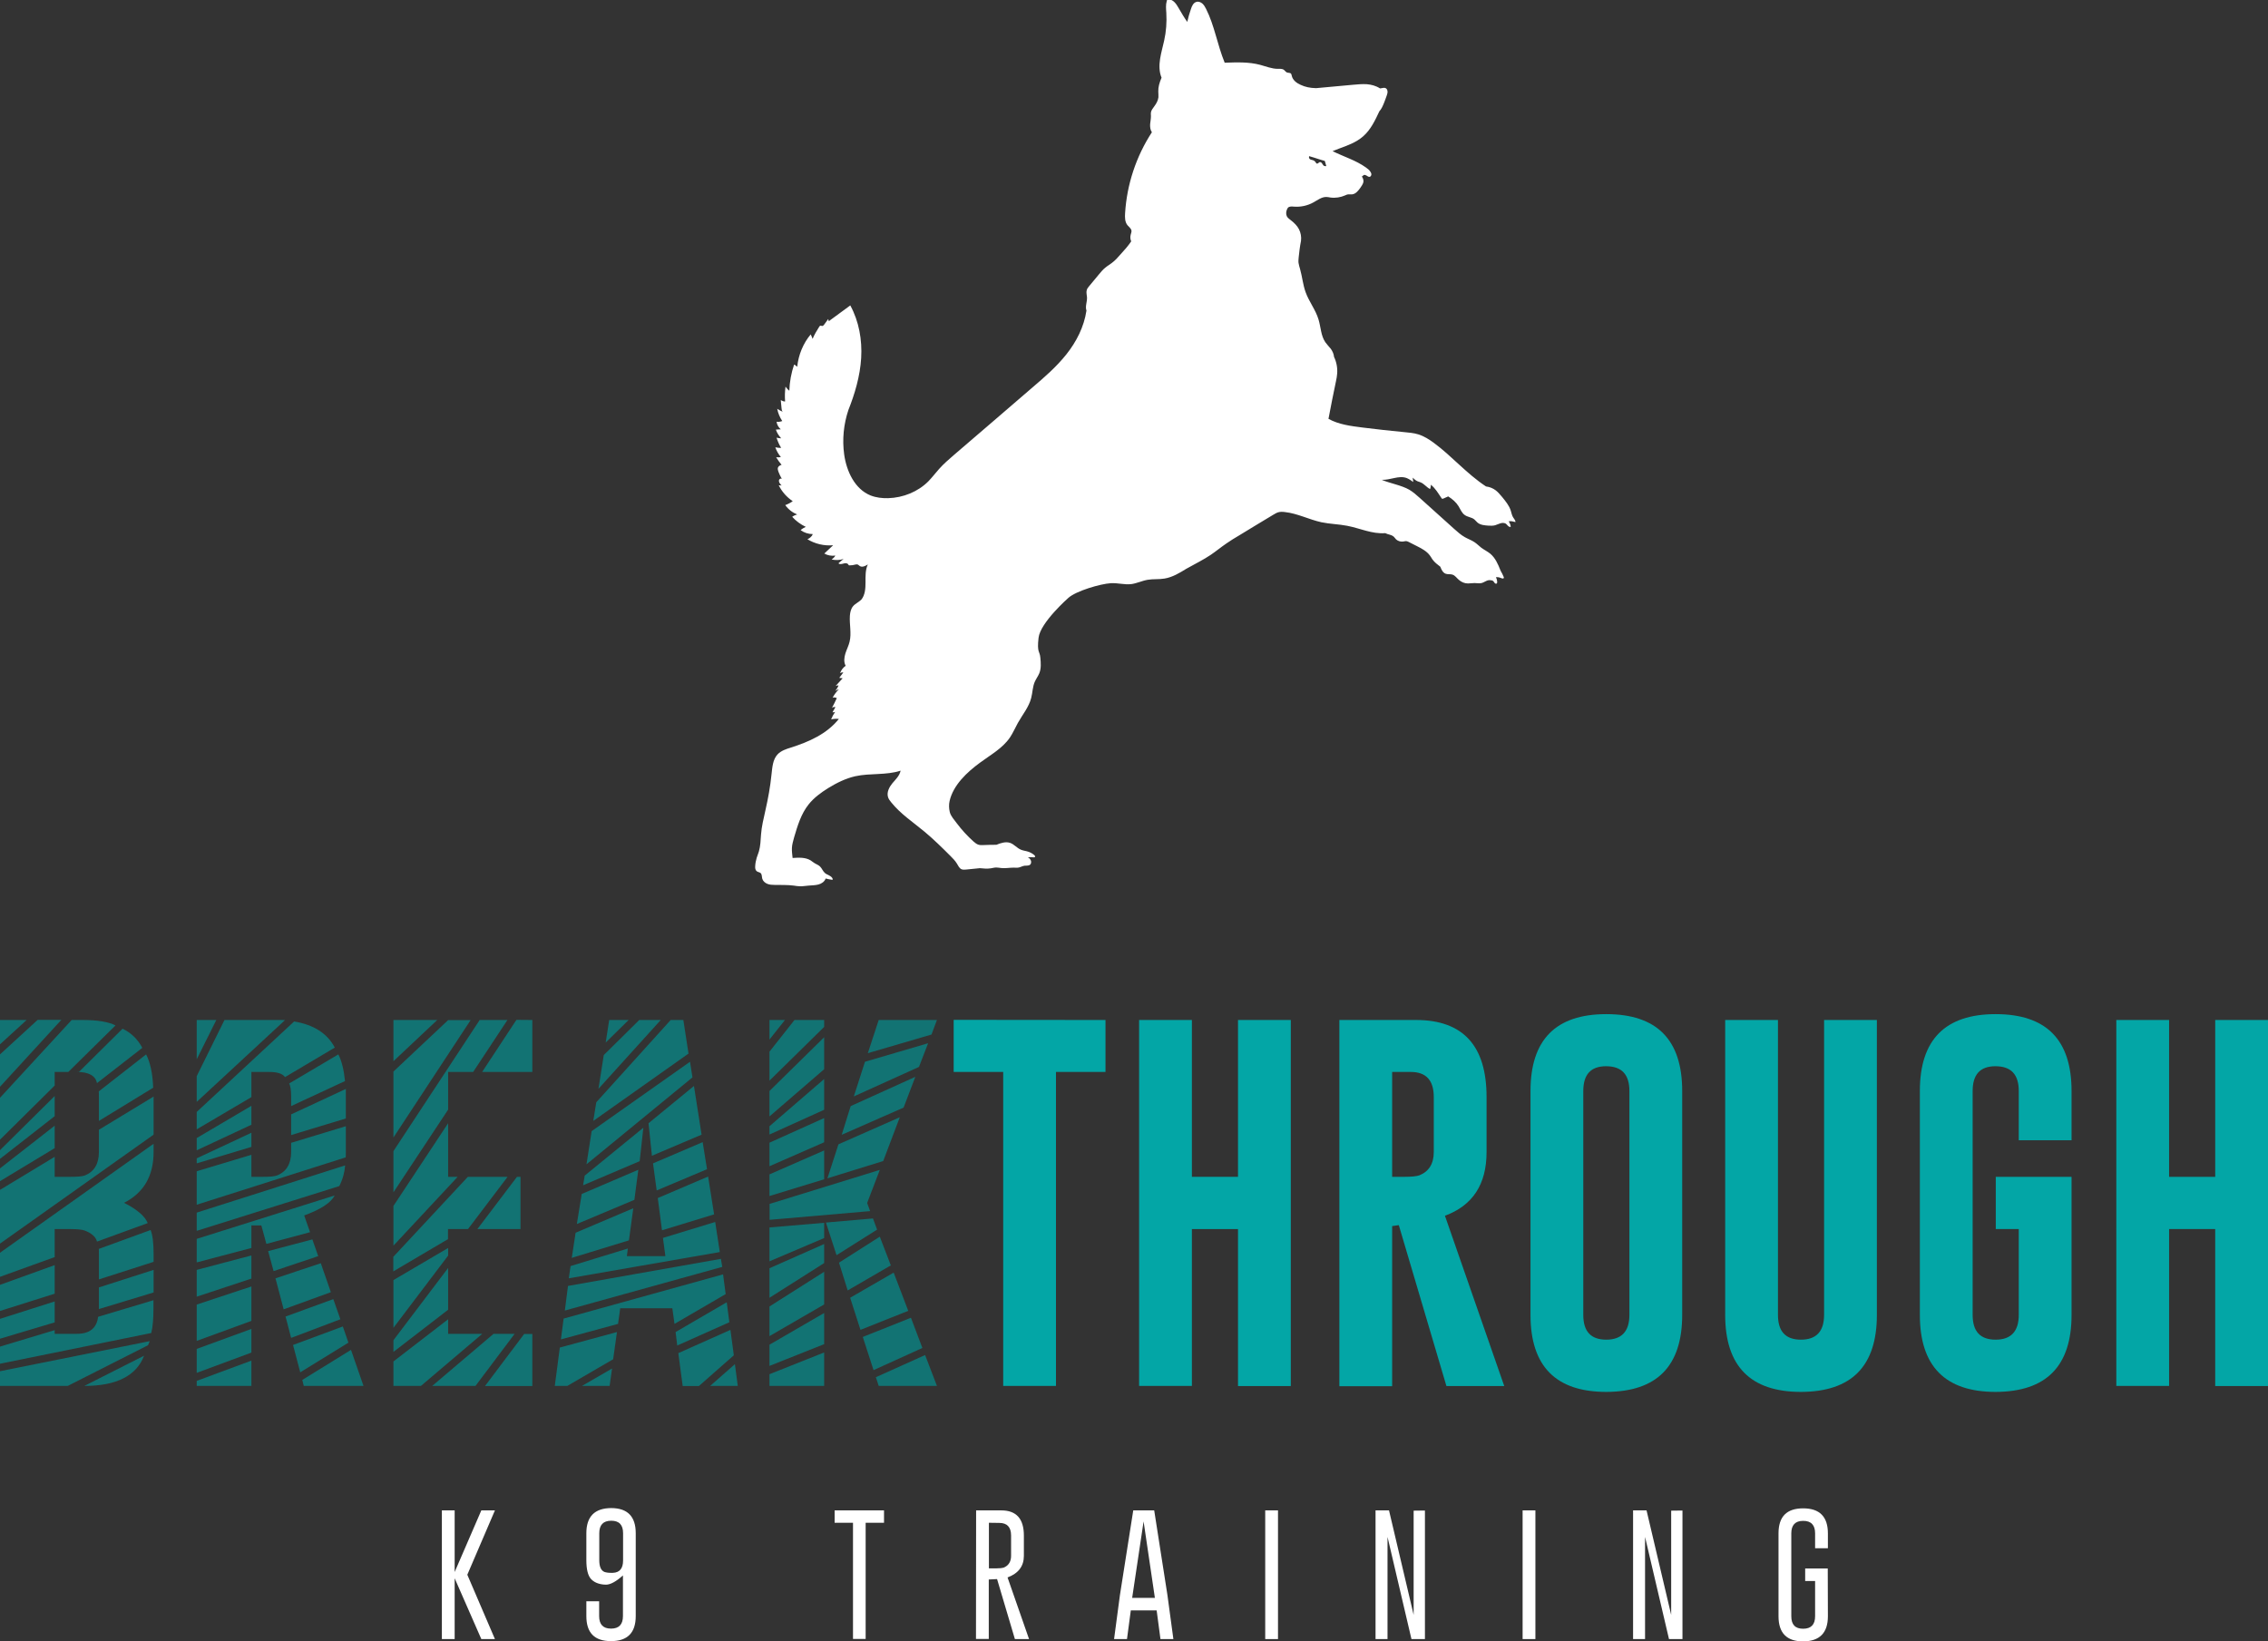 <?xml version="1.0" encoding="utf-8"?>
<!-- Generator: Adobe Illustrator 27.4.1, SVG Export Plug-In . SVG Version: 6.00 Build 0)  -->
<svg version="1.1" id="Layer_1" xmlns="http://www.w3.org/2000/svg" xmlns:xlink="http://www.w3.org/1999/xlink" x="0px" y="0px"
	 viewBox="0 0 1667.1 1206.5" style="enable-background:new 0 0 1667.1 1206.5;" xml:space="preserve">
<rect x="0" y="0" width="1667.1" height="1206.5" fill="#333333" stroke="none"/>
<style type="text/css">
	.st0{enable-background:new    ;}
	.st1{fill-rule:evenodd;clip-rule:evenodd;fill:#FFFFFF;}
	.st2{fill:#127373;}
	.st3{fill:#03A6A6;}
	.st4{fill:#FFFFFF;}
</style>
<g id="Layer_1_xA0_Image_00000083073048098211371440000002136648134090454667_">
</g>
<g id="Shape_1_00000000931398592769097190000015345879974790945937_" class="st0">
	<g id="Shape_1">
		<g>
			<path class="st1" d="M1114,383.6c-0.2-1.3-1.2-2.3-1.9-3.5c-0.8-1.4-1.1-3.1-1.6-4.7c-1.2-3.8-3.8-6.9-6.3-10
				c-1.5-1.7-2.9-3.5-4.7-4.9c-2.1-1.6-4.6-2.6-7.2-2.9c-14.4-9.5-25.1-22.3-38.3-32c-3.5-2.6-7.3-5-11.5-6.3
				c-3.5-1.1-7.2-1.3-10.9-1.7c-10-0.9-19.9-2.1-29.9-3.3c-8.7-1.1-17.6-2.2-25.2-6.4c1.8-9.5,3.6-18.6,5.5-27.6
				c0.4-1.9,0.8-3.8,0.9-5.8c0.3-4.1-0.5-8.4-2.3-12.1c-0.2-2.3-1.2-4.3-2.4-6c-1.3-1.6-2.8-3.1-4-4.8c-3.3-4.8-3.3-11.1-5-16.7
				c-2.1-7.1-7-13.1-9.5-20.1c-2-5.5-2.5-11.5-4.1-17.1c-0.4-1.5-0.9-2.9-1.1-4.4c-0.2-1.4,0-2.7,0.1-4.1c0.4-4,0.9-8.1,1.7-12.1
				c0.4-3-0.2-6.1-1.5-8.6s-3.4-4.6-5.7-6.4c-1.2-0.9-2.5-1.8-3.2-3.1c-0.7-1.5-0.6-3.3,0-4.8c0.2-0.6,0.5-1.1,0.9-1.6
				c1.1-1,2.8-0.8,4.3-0.7c4.9,0.4,10-0.7,14.3-3.1c3-1.6,5.9-4,9.4-4c1,0,2.1,0.2,3.1,0.4c3.7,0.5,7.5-0.1,10.9-1.6
				c0.5-0.2,1-0.5,1.5-0.6c1.1-0.3,2.3,0,3.4-0.1c2.8-0.2,4.8-2.8,6.4-5.1c0.8-1.2,1.6-2.3,2-3.7s-0.2-3.4-1.2-4.4
				c0.5,0.2,0.9-0.5,1.3-0.9c0.7-0.5,1.6-0.1,2.3,0.3c0.7,0.5,1.5,1,2.3,0.9c0.7-0.2,1.1-0.9,1.2-1.6c0.1-0.7-0.2-1.4-0.6-2
				c-0.8-1.4-2.1-2.4-3.4-3.3c-7.4-5.3-16.3-7.9-24.5-12c1.4-0.6,3-1.2,4.6-1.8c6.3-2.3,12.8-4.6,17.9-9.1
				c5.6-4.9,8.8-11.8,11.9-18.4c1.5-1.6,2.5-3.9,3.4-6.1c0.7-1.9,1.5-3.8,2.1-5.7c0.3-0.9,0.6-1.9,0.5-2.8c-0.1-1-0.5-2-1.4-2.4
				c-1.2-0.6-2.7,0.1-4.1,0.2c-3.1-2-6.4-2.8-9.7-3.1c-3.3-0.2-6.7,0.1-10,0.4c-9.1,0.8-18.2,1.7-27.3,2.5
				c-4.6-0.1-8.1-0.9-11.3-2.4c-3-1.3-5.9-3.5-6.6-6.7c-0.1-0.5-0.2-1.1-0.5-1.5c-0.7-0.9-2.1-0.5-3.2-1c-0.8-0.4-1.3-1.3-2-1.8
				c-1.3-1-3-0.8-4.6-0.8c-4.4,0-8.6-1.8-12.8-2.9c-8.5-2.3-17.4-1.9-26.2-1.6c-5.5-13.5-7.5-27.4-13.7-39.6
				c-0.7-1.4-1.5-2.8-2.7-3.9c-1.2-1-2.9-1.7-4.4-1.2c-2.2,0.6-3.3,3-4,5.2c-1.1,3.1-2,6.3-2.7,9.5c-2.2-3.1-4.3-6.6-6.3-10.1
				c-0.8-1.4-1.7-2.9-2.8-4.1s-2.6-2.2-4.3-2.4c-0.4,0-0.8,0-1.1,0.2c-0.4,0.2-0.5,0.7-0.6,1.1c-0.8,2.8-0.5,5.7-0.3,8.6
				c0.4,6.9-0.1,13.8-1.6,20.5c-1,4.5-2.3,9-3,13.5c-0.7,4.6-0.7,9.4,1.1,13.7c-1.6,3.7-2.5,6.9-2.4,10.2c0,1.4,0.2,2.8,0.1,4.2
				c-0.3,2.4-1.5,4.6-3,6.6c-1,1.4-2.2,2.8-2.5,4.5c-0.1,0.9-0.1,1.8,0,2.6c0,2.1-0.4,4.1-0.6,6.1c-0.1,2,0.1,4.2,1.3,5.9
				c-11.6,17.8-18.4,38.4-19.7,59.5c-0.2,3.1-0.2,6.5,1.8,8.9c1.1,1.3,2.7,2.4,2.9,4c0.1,1-0.4,2-0.6,3c-0.4,1.6-0.3,3.3,0.4,4.8
				c-2.3,3.4-5,6.5-7.8,9.5c-2,2.3-4.1,4.7-6.6,6.5c-1.5,1.2-3.2,2.1-4.6,3.3c-1.9,1.5-3.4,3.4-5,5.3c-2.3,2.7-4.5,5.5-6.8,8.2
				c-0.8,0.9-1.6,1.9-1.9,3.1c-0.5,1.7,0.1,3.4,0.2,5.2c0.2,3.3-1.5,6.7-0.4,9.8c-1.8,12-7.4,22.9-14.7,32.1s-16.2,16.9-25.1,24.5
				c-19.3,16.6-38.5,33.2-57.8,49.7c-3.7,3.2-7.4,6.4-10.7,10.1c-2.6,2.9-5,6.1-7.8,9c-7.7,7.8-18.7,12.2-29.7,12.5
				c-4.4,0.1-8.8-0.4-12.9-2c-11.6-4.7-17.7-17.8-19.4-30.2c-1.5-10.9-0.4-22.1,3.1-32.6c4.7-11.8,8.6-24.9,9.4-38.2
				c0.8-13.3-1.6-27-8-38.7c-4.9,3.7-10.9,7.9-15.8,11.6c-0.1-0.6-0.3-1.1-0.4-1.6c-1,1.4-2,2.8-3,4.1c-0.3,0.4-0.7,0.9-1.3,1
				c-0.5,0.1-1-0.3-1.5-0.2c-0.4,0.1-0.7,0.5-0.9,0.9c-1.8,2.8-3.5,5.7-4.8,8.8c-0.5-1.3-0.9-2.4-1.4-3.3c-5.6,6.7-9,15.1-9.9,23.8
				c-1-0.8-1.6-1.4-2.3-1.6c-2.1,6.2-3.3,12.7-3.5,19.2c-1.1-0.8-2-1.9-2.8-3c-0.5,3.6-0.6,7.3-0.3,10.9c-1.2,0.1-2.2-0.5-3.2-1
				c0.2,2.1,0.4,4.2,0.6,6.2c0.1,0.9,0.2,1.8,0.9,2.4c-1.4-0.6-2.8-1.3-4.1-2.2c0.6,3.2,1.9,6.3,3.7,9c-1.7,0.6-3,0.7-4.2,0.5
				c0.3,2.2,1.5,4.2,3.1,5.6c-1.2,0-2.4,0.1-3.6,0.2c0.8,2.4,2.2,4.5,3.9,6.4c-1.2,0-2.3-0.2-3.4-0.5c0.8,2.6,1.9,5.2,3.4,7.5
				c-1.5,0.1-2.9-0.1-4.3-0.4c0.9,2.6,2.3,5.1,4.1,7.2c-1.1,0.2-2.3,0.3-3.5,0.1c1.2,2,2.5,3.8,4,5.6c-1.2,0.3-2.4,1.1-2.7,2.1
				s0.1,2,0.4,3c0.7,1.8,1.5,3.5,2.5,5.2c-0.7-0.5-1.7,0-2,0.7s-0.1,1.6,0.3,2.3c0.4,0.7,1,1.3,1.5,1.9l-2.1-0.2
				c2.3,4.7,5.9,8.8,10.3,11.7c-1.4,1.1-3.8,2.3-5.5,2.9c2.2,3.1,5.3,5.5,8.8,6.9c-1.3,0.3-2.6,0.9-3.7,1.7c2.8,3.1,6.2,5.6,10,7.4
				c-1.4,0.6-2.7,1.4-3.8,2.4c2.6,1.9,5.7,2.9,8.9,2.9c-0.6,1.8-2.2,3-3.9,3.8c5.6,3.4,12.3,5,18.9,4.4l-6.5,6.1
				c2.4,1.4,5.3,1.9,8.1,1.5c-0.6,1.2-1.6,2.1-2.7,2.9c2.9,0.6,6,0.5,8.8-0.4c-1.3,1-2.6,2-3.8,3.2c0.9,0.9,2.4,0.5,3.6,0.2
				c1.2-0.4,2.8-0.5,3.5,0.5c0.2,0.2,0.3,0.5,0.5,0.7c0.2,0.1,0.5,0.1,0.7,0.1c1.4,0,2.8-0.2,4.2-0.6c0.5-0.1,0.9-0.2,1.4-0.1
				c0.7,0.2,1.2,0.8,1.8,1.2c1.8,1.1,4.1,0,5.9-1.2c-1.9,4.1-1.7,8.8-1.7,13.2c0,4.4-0.3,9.2-3,12.6c-2.1,2.1-4.6,3-6.2,5
				c-1.6,1.9-2.1,4.5-2.3,7c-0.4,6.3,1.3,12.8-0.2,19c-0.7,3-2.2,5.8-3.1,8.7c-0.9,3-1.3,6.3,0.2,9c-2.1,1.5-3.4,3.4-4.1,5.5
				c0.7-0.5,1.5-0.7,2.4-0.6c-1,1.3-2,2.7-3,4c0.8,0.1,1.6,0.2,2.5,0.3c-1.7,1.9-3.5,3.8-5.2,5.7c0.7-0.3,1.4-0.5,2.2-0.5
				c-0.6,1.5-1.5,2.9-2.4,4.1c0.8-0.6,1.6-1,2.6-1.2c-1.8,1.8-3.4,3.9-4.6,6.2c1-0.4,2.2-0.2,3.1,0.3c-1.3,2.9-2.5,5.1-3.6,7.2
				c0.7-0.6,1.7-0.8,2.6-0.6c-0.7,1.3-1.4,2.5-2.2,3.8c0.7,0.1,1.4,0,2-0.3c-1.2,1.7-2.2,3.5-3,5.5c1.9-0.4,3.8-0.5,5.7-0.3
				c-9,11.2-22.1,16.8-35.1,21c-3.6,1.1-7.3,2.3-9.9,5c-3.6,3.8-3.9,9.6-4.5,14.8c-0.9,9-2.5,17.7-4.5,26.5
				c-1.3,6-2.8,11.8-3.2,17.7c-0.3,4.2-0.4,8.4-1.6,12.5c-0.5,1.5-1.1,3-1.6,4.6c-0.6,2-1,4.1-1.1,6.2c-0.1,1.3,0.1,2.8,1.1,3.6
				c0.8,0.7,2.1,0.7,2.9,1.4c1.1,1,0.8,2.7,1.2,4.1c0.5,1.8,2,3.1,3.7,3.8s3.6,0.8,5.4,0.8c4.7,0.1,9.4-0.1,14,0.5
				c1.5,0.2,3.1,0.5,4.6,0.5c2.2,0.1,4.3-0.4,6.5-0.5c2.4-0.2,4.8-0.2,7.1-0.8s4.5-2.1,5.3-4.4c1.7,0.4,3.1,0.7,4.5,0.9
				c0.2,0,0.5,0.1,0.6-0.1c0.2-0.2,0.1-0.5,0-0.7c-0.9-2.2-3.8-2.6-5.6-4.1c-1.5-1.3-2.2-3.4-3.6-4.8c-1.1-1.1-2.6-1.6-3.9-2.4
				c-1-0.6-2-1.4-3-2.1c-3.9-2.4-8.8-2.1-13.3-1.8c-0.3-2.8-0.6-5-0.5-7.3c0.1-2.6,0.9-5.2,1.6-7.8c2.5-8.5,5.1-17.3,10.7-24.3
				c3.9-4.9,9.1-8.7,14.4-12c6.2-3.8,12.8-7.1,19.9-8.7c11-2.4,22.7-0.6,33.3-4.1c-0.8,3.8-3.6,6.4-6,9.2c-2.3,2.8-4.3,6.5-3.3,10.1
				c0.4,1.5,1.4,2.8,2.4,4c6.8,8.5,16.1,14.6,24.5,21.6c6.7,5.6,12.9,11.7,19,17.8c1.7,1.7,3.4,3.4,4.7,5.5c1,1.6,1.8,3.6,3.5,4.3
				c1.1,0.4,2.3,0.3,3.4,0.2c3.3-0.3,6.7-0.7,10-1c2.8,0.3,5.5,0.5,8.1,0.1c1.3-0.2,2.7-0.6,4-0.6s2.5,0.3,3.8,0.4
				c3,0.3,6-0.3,9-0.3c1.3,0,2.5,0.2,3.8-0.1c1.4-0.3,2.7-1.1,4.1-1.3c1.5-0.2,3.2,0.2,4.3-0.9c0.6-0.6,0.7-1.6,0.6-2.4
				c-0.3-1.3-1.2-2.4-2.4-2.9c1.6-0.2,2.8-0.1,3.9,0c0.6,0.1,1.5,0,1.5-0.6c0-0.3-0.3-0.6-0.5-0.9c-1.6-1.4-3.5-2.4-5.5-2.9
				c-1.5-0.4-3.1-0.6-4.5-1.2c-2.9-1.2-5-4-7.9-5c-3.3-1.1-6.9,0.1-10.1,1.4c-3.7,0-6.6,0.1-9.4,0.2c-1.3,0.1-2.7,0.1-3.9-0.3
				c-1.3-0.4-2.4-1.4-3.5-2.3c-4.5-4-8.7-8.6-12.3-13.4c-1.9-2.6-4.5-5.3-5.2-8.4c-0.6-2.6-0.7-5.4-0.1-8
				c2.7-11.7,12.7-21.1,22.4-28.2c7.7-5.7,16.5-10.5,21.9-18.4c2.3-3.4,3.9-7.2,5.9-10.8c3.4-6.1,8.1-11.6,9.8-18.4
				c1-3.9,1-8.1,2.6-11.8c1-2.2,2.4-4.1,3.3-6.2c1.5-3.6,1.2-7.7,0.8-11.6c-0.4-4.9-2.6-3.4-1.3-14.6s21.9-29.3,21.9-29.3
				c5.7-5.1,23.4-10.3,31.2-10.8c4.9-0.3,9.9,1.2,14.8,0.7c4.2-0.5,8.1-2.5,12.3-3.2c4.1-0.7,8.2-0.2,12.3-0.9
				c5.8-0.9,11.1-4.1,16.1-7.2c7-3.9,12.7-6.7,17.9-10.2c4-2.7,7.7-5.8,11.7-8.5c3-2.1,6.1-4,9.2-5.8c8.4-5.1,16.7-10.2,25.1-15.2
				c1.2-0.7,2.3-1.4,3.6-1.8c1.6-0.5,3.3-0.4,4.9-0.2c9.3,1,17.8,5.5,26.9,7.5c6.2,1.3,12.7,1.4,18.9,2.6c9.4,1.8,18.5,6.2,28,5.4
				c2.2,1.1,4.2,1.1,5.6,2.1c1,0.6,1.6,1.7,2.4,2.5c1.3,1.2,3.2,1.8,5.1,1.6c0.8-0.1,1.7-0.4,2.5-0.3c0.7,0.1,1.3,0.4,1.9,0.7
				l6.1,3.1c3.4,1.7,6.9,3.6,9.2,6.7c0.7,0.9,1.3,2,1.9,2.9c1.6,2.2,3.7,3.8,5.8,5.4c0.8,2.1,1.9,4.5,4.1,5.2
				c1.5,0.5,3.3,0.1,4.8,0.6c2,0.6,3.2,2.6,4.8,3.9c1.8,1.6,4.2,2.6,6.6,2.6c1.6,0,3.2-0.3,4.8-0.3c1.8,0,3.5,0.4,5.2,0
				c1.2-0.3,2.3-1,3.4-1.5s2.4-0.9,3.6-0.5c1.1-0.1,1.7,0.6,2.2,1.3c0.2,0.3,0.4,0.7,0.7,0.9c0.3,0.2,0.7,0.4,1.1,0.2
				c0.5-0.2,0.5-0.9,0.5-1.5c-0.1-1.1-0.4-2.2-0.9-3.2c1.7-0.2,3,0.3,4.2,0.8c0.5,0.2,1.2,0.3,1.5-0.1c0.2-0.3,0.1-0.8-0.1-1.1
				c-0.6-1.5-1.4-3-2.2-4.4c-1.9-4.9-3.9-9.4-7.6-12.5c-2.1-1.7-4.5-2.8-6.6-4.4c-1.7-1.3-3.1-2.8-4.9-4c-2.2-1.5-4.8-2.4-7.1-3.7
				c-2.9-1.6-5.4-3.9-7.9-6.1l-25.1-22.6c-2.5-2.2-5-4.5-7.9-6.2c-5.7-3.3-14.2-4.7-20.3-7.3c3.1,0.2,6.2-0.7,9.3-1.3
				c3.1-0.7,6.4-1.1,9.3,0.1c1.8,0.8,3.2,1.8,4.6,2.8c-0.1-1.1-0.3-2.1-0.4-3.2c1,1,2.1,2,3.4,2.6c0.8,0.4,1.7,0.5,2.5,0.9
				c2.6,1.1,4.3,3.6,6.9,4.9c0.4-1,0.6-2.1,0.5-3.2c3.4,2.6,5.5,6.4,7.9,9.9c0.1,0.2,0.3,0.4,0.5,0.4c0.3,0.1,0.5,0,0.8-0.1
				c1.2-0.5,2.4-1,3.6-1.6c3.2,2,5.8,4.3,7.6,7.2c1.4,2.3,2.4,5,4.6,6.5c2.1,1.5,5,1.6,7,3.2c0.8,0.7,1.5,1.6,2.3,2.3
				c2.2,1.9,5.4,2.1,8.3,2.3c1.6,0.1,3.2,0.1,4.7-0.3c1.3-0.4,2.5-1,3.8-1.4s2.8-0.5,4,0.2c1,0.7,1.6,2,2.8,2.4
				c0.3,0.1,0.6,0.1,0.8-0.1c0.1-0.2,0.1-0.4,0-0.5c-0.2-1.2-0.7-2.4-1.4-3.5c1.7-0.3,3,0.1,4.2,0.4c0.2,0.1,0.4,0.1,0.6,0
				C1114,384,1114,383.8,1114,383.6z M962.3,114.8c4.7,1.3,8,2.6,11.5,3.5l1.1,3.8c-0.5,0-1,0.1-1.5-0.1c-0.7-0.3-1.1-1.1-1.5-1.7
				c-0.4-0.7-1.1-1.3-1.9-1.1c-0.4,0.1-0.7,0.5-1,0.7c-0.3,0.3-0.8,0.5-1.2,0.3c-0.3-0.1-0.4-0.4-0.6-0.7c-0.5-0.9-1.3-1.5-2.3-1.8
				c-0.6-0.2-1.2-0.2-1.7-0.5C962.3,116.8,961.9,115.6,962.3,114.8z"/>
		</g>
	</g>
</g>
<g id="BREAKTHROUGH">
	<g>
		<path class="st2" d="M40.2,788v10L0,837.8V807l52.7-57.2h7.8c11,0,19.1,1.3,24.4,4L50.2,788H40.2z M0,775.1l27.7-25.4h17.4
			L0,798.9V775.1z M0,749.8h19.6L0,767.7V749.8z M0,845.5l40.2-39.8v14.8L0,851.9V845.5z M0,874.7l40.2-24.3v14.7h11.5
			c5.3,0,8.8-0.3,10.6-1c6.9-2.7,10.4-8.5,10.4-17.3v-16.3l40.2-24.4v28L0,914.2V874.7z M0,858.9l40.2-31.4V844L0,868.3V858.9z
			 M62.3,904.6c-1.8-0.7-5.4-1.1-10.6-1.1H40.2v20.6L0,938.6v-17.7l112.9-80.1v6c0,17.6-7.2,30-21.7,37.4
			c9.5,4.8,15.3,9.8,17.4,14.9l-37.3,13.6C70.5,909.4,67.5,906.6,62.3,904.6z M0,944.5L40.2,930v21L0,963.7V944.5z M0,989.9
			l40.2-12.1v2.7h16.3c9.4,0,14.6-4.2,15.6-12.5l40.7-12.2v6.4c0,7.1-0.5,13-1.6,17.7L0,1002.5V989.9z M0,969.5l40.2-12.8v15.4
			L0,984.1V969.5z M0,1018.8V1008l110-22.1c0,0.2-0.4,1.2-1.2,3l-59,29.9L0,1018.8L0,1018.8z M56.5,788H58l32.1-31.8
			c6.4,3.1,11.2,7.8,14.5,14.1l-33.3,25.9C70.2,790.8,65.3,788,56.5,788z M62,1018.8l43.9-22.2C100.3,1011.3,85.7,1018.8,62,1018.8z
			 M72.7,806.4c0-2.1,0-3.5-0.1-4.1l34.8-27.2c3,5.8,4.8,13.9,5.2,24.5L72.7,824C72.7,824,72.7,806.4,72.7,806.4z M72.7,921.7
			c0-2.1,0-3.3-0.1-3.6l38.1-13.9c1.5,3.8,2.2,9.6,2.2,17.4v6l-40.2,12.9V921.7z M72.7,962.3v-15.9l40.2-12.9v16.6L72.7,962.3z"/>
		<path class="st2" d="M144.6,791.1l20.4-41.3h36.8c4.7,0,7.2,0,7.7,0.1L144.6,810V791.1z M144.6,749.8H159l-14.4,28.9V749.8z
			 M197.8,788h-13v18.5l-40.2,23.7v-12.8l71.6-66.5c14.5,2.4,24.4,8.8,29.9,19.2l-36.6,21.7C207.8,789.3,203.9,788,197.8,788z
			 M144.6,836.6l40.2-23.7v13.9l-40.2,18.8V836.6z M144.6,861l40.2-12.1v16.2h8.2c5.3,0,8.8-0.3,10.6-1c6.9-2.7,10.4-8.5,10.4-17.3
			v-6.7l40.2-12.2v18.9c0,2,0,3.3-0.1,4l-109.5,34.8L144.6,861L144.6,861z M144.6,851.5l40.2-18.8v10.4l-40.2,12.1V851.5z
			 M144.6,891.4l109.1-34.7c-0.4,5.2-1.8,10.3-4.3,15.2l-104.8,32.9V891.4z M192.1,900.8h-7.3v16.6L144.6,928v-17.3L246,878.8
			c-2.7,5.3-10.1,10.2-22.4,14.7l4.3,12.3l-32.1,8.6L192.1,900.8z M144.6,933.5l40.2-10.6v17l-40.2,13.3V933.5z M144.6,959
			l40.2-13.3V971l-40.2,14.7V959z M144.6,991.6l40.2-14.7v17.4l-40.2,14.9V991.6z M184.8,1018.8h-40.2v-3.7l40.2-14.9V1018.8z
			 M197.1,919.7l32.5-8.6l4.3,12.3l-32.8,11L197.1,919.7z M202.5,939.7l33.3-11.1l7.4,21.3l-34.7,12.6L202.5,939.7z M209.9,967.8
			L245,955l5.2,14.8L214,983.5L209.9,967.8z M214,806.4c0-5.1-0.5-8.4-1.5-9.9l36.2-21.4c2.5,4.9,4.1,11.5,4.9,19.6L214,813.1V806.4
			z M214,819.2l40.2-18.7v21.7L214,834.4V819.2z M215.4,988.7l36.6-13.6l4.1,11.9l-35.4,21.8L215.4,988.7z M267.2,1018.8h-43.9
			l-1.1-4.4l35.8-22.1L267.2,1018.8z"/>
		<path class="st2" d="M329.4,788v27.7l-40.2,60.8v-30.3l63.4-96.4H373L347.8,788H329.4z M346,749.8l-56.8,86.4v-48.5l40.2-37.8H346
			V749.8z M289.2,749.8h32.2l-32.2,30.3V749.8z M329.4,865.1h7l-47.2,50.6v-29.2l40.2-60.8V865.1z M289.2,923.8l54.7-58.7h29.2
			L344,903.5h-14.7v7.4l-40.2,23.7v-10.8H289.2z M329.4,923l-40.2,53.1V941l40.2-23.6V923z M289.2,985.2l40.2-53.1v30.7l-40.2,31
			V985.2z M289.2,1018.8v-18l40.2-31v10.7h25.1l-45.1,38.3H289.2z M317.7,1018.8l45.1-38.3h15.5l-28.8,38.3H317.7z M382.6,865.1
			v38.4h-31.7l29.1-38.4H382.6z M391.3,749.8V788h-36.9l25.2-38.3L391.3,749.8L391.3,749.8z M391.3,980.6v38.3h-34.8l28.8-38.3
			H391.3z"/>
		<path class="st2" d="M450.7,999.2l-33.7,19.6h-9.2l3.7-28.2l42-11.4L450.7,999.2z M414.3,969.3l117.2-32.5l1.9,14.5l-37.6,21.9
			l-1.6-11.5h-38.3l-1.6,11.5l-42,11.4L414.3,969.3z M417.5,945.3l112.4-19.9l1,5.9l-115.7,32.1L417.5,945.3z M419.4,930.7
			l42.1-12.9l-0.7,5.6h28.3l-1.8-13.4l38.4-11.7l3.4,22.1l-111,19.3L419.4,930.7z M420.4,923.9l2.7-17.7l42.4-18l-3.2,23.6
			l-42.1,12.9L420.4,923.9z M427.6,877.7l41.6-17.8l-2.9,22.1L424,899.8L427.6,877.7z M448.1,1018.8h-20.3l22.1-12.8L448.1,1018.8z
			 M470.2,853.6l-41.6,17.7l1.2-7.1l43.1-35.2L470.2,853.6z M434.9,831.5l72.3-51L509,792l-77.9,63.9L434.9,831.5z M438.3,810.3
			l54.7-60.5h9.3l3.8,24.7l-70,49.5L438.3,810.3z M443.8,775.6l26.1-25.8h15.8l-45.8,50.6L443.8,775.6z M447.8,749.8h14.3
			l-16.9,16.6L447.8,749.8z M510.1,798.3l5.6,35.8l-36.5,15.5l-2.5-23.9L510.1,798.3z M480,855.2l36.5-15.6l3.2,19.9l-37,15.6
			L480,855.2z M483.5,880.7l37-15.8l4.4,27.8l-38.3,11.7L483.5,880.7z M496.6,979.2l37.6-21.9l1.9,14.7l-38.3,17.1L496.6,979.2z
			 M501.8,1018.8l-3.2-24.1l38.3-17.1l2.5,18.7l-25.7,22.6h-11.9V1018.8z M542.3,1018.8H522l18.2-16L542.3,1018.8z"/>
		<path class="st2" d="M565.6,773.1l18.4-23.3h21.8v5.1l-40.2,39.5V773.1z M565.6,749.8H577l-11.4,14.4V749.8z M565.6,802l40.2-39.5
			V786l-40.2,34.7V802z M565.6,827.9l40.2-34.7v22.6L565.6,834V827.9z M565.6,840l40.2-18.1v17.8l-40.2,17.6V840z M605.8,866.9
			l-40.2,12.3v-15.9l40.2-17.6V866.9z M646.7,860l-9.3,24.3l2.2,6l-73.9,6.4V885L646.7,860z M565.6,902.3l40.2-3.4v11.2l-40.2,17.1
			V902.3z M605.8,928.5L565.6,954v-21.7l40.2-17.8V928.5z M565.6,960.4l40.2-25.5v24l-40.2,23.3V960.4z M565.6,988.5l40.2-23.3v22.9
			l-40.2,16V988.5z M605.8,1018.8h-40.2v-8.6l40.2-16V1018.8z M607.1,898.7l34.6-3l3,8.2l-29.8,18.8L607.1,898.7z M608.2,866.2
			l8.1-25l45.1-19.9l-12.2,32.2L608.2,866.2z M616.7,928.2l30-19.1l8.1,21.1l-31.7,18.4L616.7,928.2z M625.3,813.1l47.5-21.5
			l-8.6,22.6l-45.5,20L625.3,813.1z M624.9,954l32-18.5l10.7,28.1l-35.1,14L624.9,954z M675.5,784.3L627.6,806l8.2-25.5l46.4-13.6
			L675.5,784.3z M634.2,982.8l35.4-14.1l8.4,22.2l-35.9,16.3L634.2,982.8z M645.9,749.8h42.8l-4,10.7l-46.8,13.7L645.9,749.8z
			 M688.7,1018.8h-42.8l-2.1-6.4l36.2-16.3L688.7,1018.8z"/>
		<path class="st3" d="M812.6,749.8V788h-36.4v230.8h-38.8V788H701v-38.3L812.6,749.8L812.6,749.8z"/>
		<path class="st3" d="M837.3,749.8h38.8v115.3H910V749.8h38.8v269.1H910V903.5h-33.9v115.3h-38.8V749.8z"/>
		<path class="st3" d="M984.5,749.8h56.5c34.5,0.1,51.7,19,51.7,56.6v40.5c0,23.7-10.2,39.3-30.6,46.8l43.6,125.2h-42.5l-35-118.3
			l-4.9,0.7V1019h-38.8L984.5,749.8L984.5,749.8z M1023.3,788v77.1h8.9c5.4,0,9.1-0.4,11.1-1.1c7-2.8,10.6-8.5,10.6-17.1v-40.5
			c0-12.2-5.6-18.4-16.9-18.4H1023.3z"/>
		<path class="st3" d="M1236.5,966.6c0,37.7-18.6,56.5-55.8,56.6c-37.1,0-55.7-18.9-55.7-56.6V802c0-37.7,18.6-56.5,55.7-56.5
			c37.2,0,55.8,18.8,55.8,56.5V966.6z M1197.7,802c0-12.1-5.6-18.1-16.9-18.2h-0.3c-11.2,0-16.7,6.1-16.7,18.2v164.6
			c0,12.2,5.6,18.2,16.9,18.2s17-6.1,17-18.2V802z"/>
		<path class="st3" d="M1379.6,966.6c0,37.7-18.6,56.5-55.8,56.6c-37.1,0-55.7-18.9-55.7-56.6V749.8h38.8v216.8
			c0,12.2,5.6,18.2,16.9,18.2s17-6.1,17-18.2V749.8h38.8L1379.6,966.6L1379.6,966.6z"/>
		<path class="st3" d="M1522.7,966.6c0,37.7-18.6,56.5-55.8,56.6c-37.1,0-55.7-18.9-55.7-56.6V802c0-37.7,18.6-56.5,55.7-56.5
			c37.2,0,55.8,18.8,55.8,56.5v36.2h-38.8V802c0-12.1-5.6-18.1-16.9-18.2h-0.3c-11.2,0-16.7,6.1-16.7,18.2v164.6
			c0,12.2,5.6,18.2,16.9,18.2s17-6.1,17-18.2v-63.1H1467v-38.4h55.7V966.6z"/>
		<path class="st3" d="M1555.6,749.8h38.8v115.3h33.9V749.8h38.8v269.1h-38.8V903.5h-33.9v115.3h-38.8V749.8z"/>
	</g>
</g>
<g id="K9_TRAINING">
	<g>
		<path class="st4" d="M343.5,1157.6l20.3,47.3h-10l-19.6-44.7v44.7h-9.4v-94.6h9.4v45.3l19.6-45.3h10L343.5,1157.6z"/>
		<path class="st4" d="M431,1127.1c0-12.3,6.1-18.4,18.2-18.5c12.1,0,18.1,6.2,18.1,18.5v60.9c0,12.3-6.1,18.4-18.2,18.4
			s-18.1-6.1-18.1-18.4v-10.9h9.4v10.9c0,6.1,2.9,9.2,8.7,9.2h0.1c5.8,0,8.7-3.1,8.7-9.2v-29.9c-5,4.5-9.2,6.8-12.5,6.8
			c-0.6,0-1.2,0-1.8-0.1c-4-0.4-7.1-1.8-9.2-4.1c-2.2-2.4-3.4-7-3.4-13.8L431,1127.1L431,1127.1z M458,1127.1c0-6.2-2.9-9.2-8.7-9.2
			c-5.9,0-8.8,3.1-8.8,9.2v19.8c0,4.6,1.2,7.5,3.7,8.6c1.1,0.4,2.7,0.7,4.8,0.7c0.5,0,1.1,0,1.5,0c5-0.2,7.5-3.2,7.5-9.2V1127.1z"/>
		<path class="st4" d="M649.8,1110.3v9.1h-13.5v85.4H627v-85.4h-13.5v-9.1H649.8z"/>
		<path class="st4" d="M717.5,1110.3H736c11.1,0,16.6,6.2,16.6,18.5v14.9c0,7.6-4,12.9-12,15.9l15.8,45.3H746l-13.1-44.1l-6.1,0.3
			v43.7h-9.4L717.5,1110.3L717.5,1110.3z M726.9,1119.4v33.5h5.8c2.3,0,4-0.2,5-0.5c3.7-1.5,5.5-4.5,5.5-8.7v-14.9
			c0-6.2-2.9-9.3-8.7-9.3L726.9,1119.4L726.9,1119.4z"/>
		<path class="st4" d="M858.1,1172.4l4.4,32.5H853l-2.8-21.1h-19l-2.8,21.1h-9.5l4.3-32.3l9.8-62.3h15.4L858.1,1172.4z
			 M848.9,1174.6l-8.3-56.2l-8.4,56.2H848.9z"/>
		<path class="st4" d="M930,1110.3h9.4v94.6H930V1110.3z"/>
		<path class="st4" d="M1011.1,1110.3h9.9l18.1,76.8v-76.6l8.3-0.1v94.5h-9.9l-17.6-75.1v75.1h-8.8L1011.1,1110.3L1011.1,1110.3z"/>
		<path class="st4" d="M1119.2,1110.3h9.4v94.6h-9.4V1110.3z"/>
		<path class="st4" d="M1200.4,1110.3h9.9l18.1,76.8v-76.6l8.3-0.1v94.5h-9.9l-17.6-75.1v75.1h-8.8V1110.3z"/>
		<path class="st4" d="M1343.6,1188.1c0,12.3-6.1,18.4-18.2,18.5c-12.1,0-18.1-6.2-18.1-18.5v-60.9c0-12.3,6-18.4,18.1-18.4
			s18.2,6.1,18.2,18.4v10.9h-9.4v-10.9c0-6.1-2.9-9.2-8.7-9.2h-0.1c-5.8,0-8.7,3.1-8.7,9.2v60.9c0,6.2,2.9,9.2,8.7,9.2
			c5.9,0,8.8-3.1,8.8-9.2v-25.9h-7.3v-9.2h16.6L1343.6,1188.1L1343.6,1188.1z"/>
	</g>
</g>
</svg>
